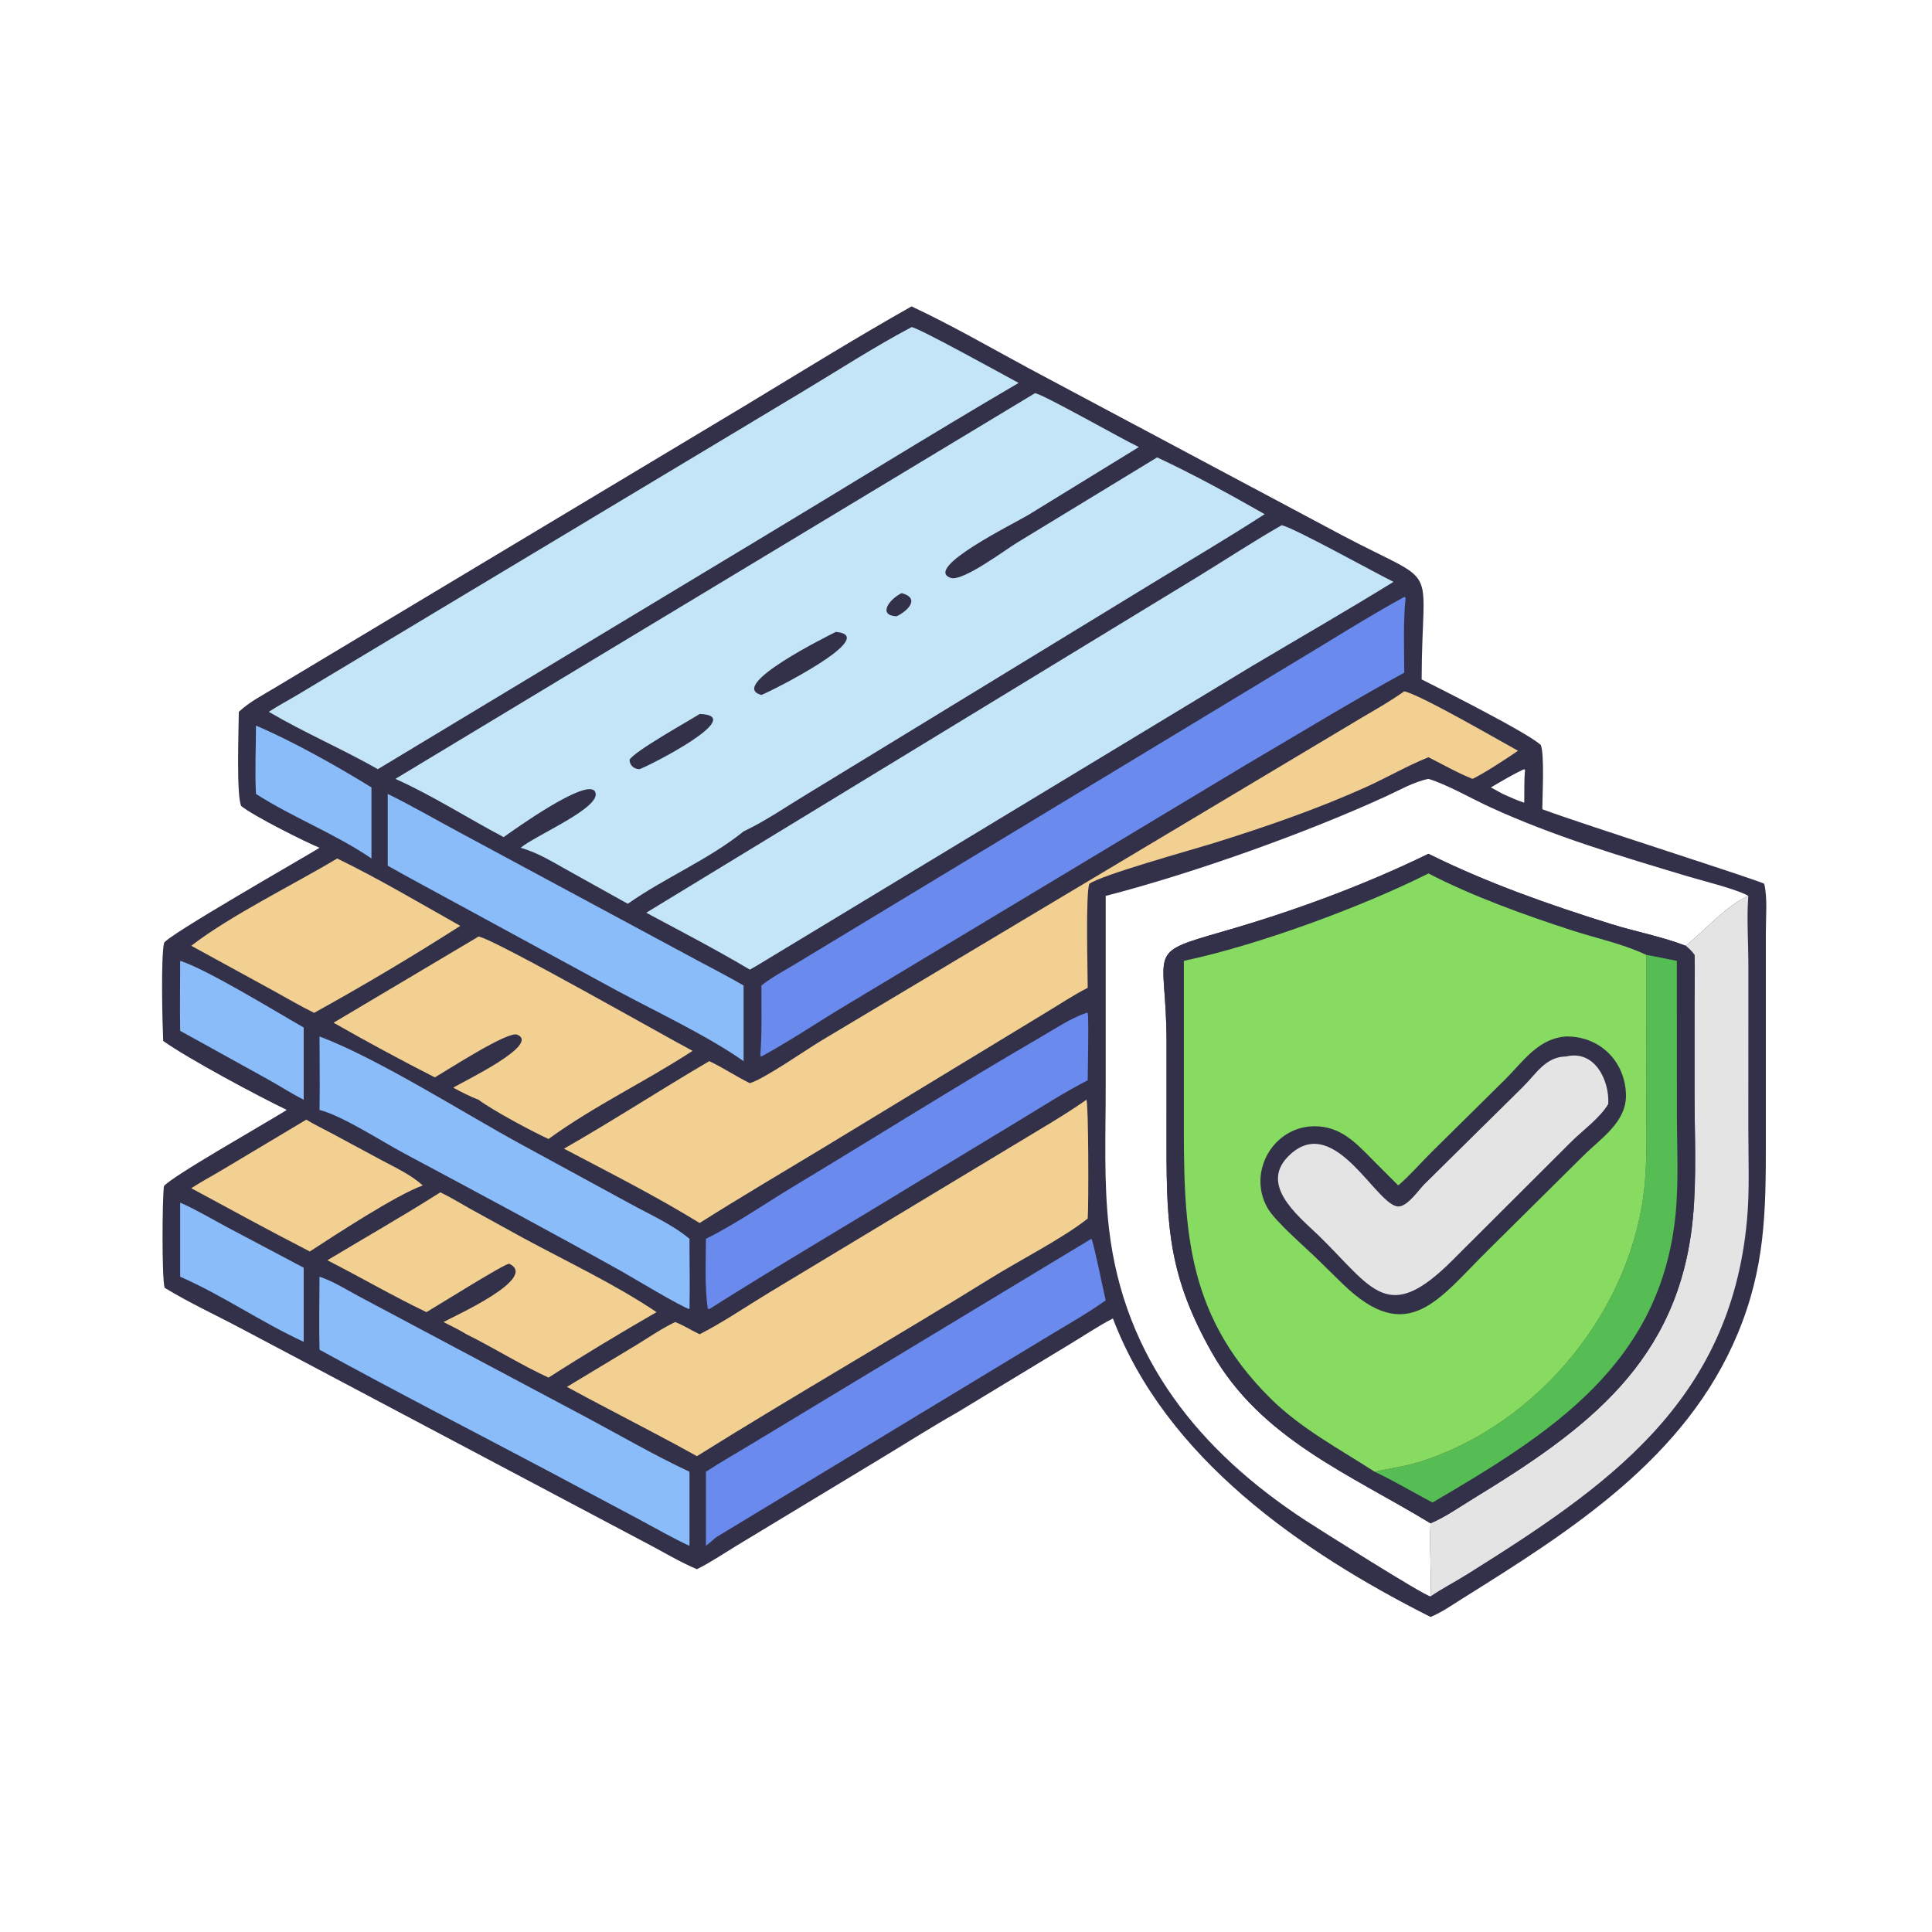 <?xml version="1.0" encoding="utf-8" ?>
<svg xmlns="http://www.w3.org/2000/svg" xmlns:xlink="http://www.w3.org/1999/xlink" width="512" height="512">
	<path fill="#33314A" d="M241.573 81.197C252.187 86.169 262.471 92.115 272.778 97.68L355.573 141.801C382.357 155.969 376.806 147.725 376.751 180.051C382.243 182.809 405.08 194.317 408.339 197.453C409.329 200.041 408.744 210.911 408.731 214.45C418.818 218.268 467.121 233.592 467.547 234.23C468.433 238.126 467.971 242.811 467.971 246.81L467.971 302.818C467.972 321.256 467.78 335.987 460.477 353.506C446.763 386.401 416.503 405.541 387.502 423.671C384.795 425.364 382.063 427.297 379.106 428.514C344.699 411.154 308.977 386.391 294.933 349.405C290.975 351.447 287.149 354.059 283.31 356.348L253.608 374.356C246.591 378.321 239.774 382.696 232.866 386.853L195.104 409.681C191.685 411.763 188.278 414.073 184.693 415.852C180.563 414.13 176.618 411.775 172.67 409.672L64.392 352.321C57.51 348.655 50.285 345.338 43.63 341.285C42.846 338.822 42.999 317.463 43.444 314.368C45.051 311.997 70.212 297.786 76.001 294.144C68.415 290.504 49.924 280.621 43.248 275.867C43.026 271.005 42.607 254.059 43.465 249.92C43.828 248.172 81.123 226.916 84.677 224.676C80.905 223.127 67.148 216.244 63.922 213.604C62.588 210.71 63.262 193.139 63.287 188.644C66.196 185.936 69.654 184.188 73.035 182.151L198.178 107.059C212.57 98.355 226.921 89.455 241.573 81.197ZM293.024 237.424L293.022 288.477C293.022 300.813 292.476 313.334 293.897 325.604C297.893 360.102 318.041 384.683 345.985 402.94C349.093 404.97 377.567 422.983 379.106 423.053C379.39 416.619 378.749 410.123 379.106 403.692C357.861 390.753 334.06 381.272 321.125 358.384C309.941 338.595 309.141 325.542 309.146 304.115L309.15 276.219C309.127 251.191 303.041 252.922 324.232 246.819C342.775 241.478 361.199 234.719 378.56 226.269C393.976 233.936 410.558 239.769 426.977 244.888C433.486 246.918 440.373 248.188 446.726 250.641C451.841 246.544 457.394 240.043 463.324 237.424C460.46 235.705 450.983 233.354 447.363 232.268C429.608 226.939 411.735 221.653 394.855 213.888C390.084 211.694 383.373 207.843 378.56 206.411C374.735 207.173 370.919 209.377 367.38 211.003C346.259 220.711 316.116 231.474 293.024 237.424ZM403.934 203.837C400.874 205.23 398.006 206.98 395.108 208.676L398.258 210.402C400.113 211.181 402.016 212.135 403.934 212.726C404.002 209.883 403.869 206.951 404.153 204.123L403.934 203.837Z"/>
	<path fill="#8ABCFA" d="M67.835 192.291C77.423 196.352 89.579 203.19 98.442 208.676L98.442 227.506C88.841 220.947 77.665 216.698 67.835 210.402C67.514 204.433 67.832 198.281 67.835 192.291Z"/>
	<path fill="#8ABCFA" d="M47.747 254.627C54.759 256.834 73.433 268.286 80.483 272.301L80.483 291.453C77.238 289.797 74.061 287.738 70.858 285.962L47.747 273.176C47.641 267 47.746 260.805 47.747 254.627Z"/>
	<path fill="#8ABCFA" d="M47.747 318.708C51.957 320.553 56.001 322.975 60.057 325.147L80.483 335.959L80.483 355.595C69.283 350.433 59.007 343.277 47.747 338.34L47.747 318.708Z"/>
	<path fill="#F2D092" d="M81.179 296.717C83.298 298.032 85.634 299.126 87.836 300.311L101.313 307.563C105.077 309.568 108.837 311.294 112.049 314.148C104.798 316.778 88.977 327.206 82.1 331.654C71.571 326.246 61.103 320.522 50.689 314.89C53.425 313.104 56.356 311.566 59.157 309.874L81.179 296.717Z"/>
	<path fill="#F2D092" d="M89.356 227.506C100.461 232.912 111.217 239.312 121.984 245.365C109.379 253.411 96.341 261.188 83.247 268.412C79.539 266.612 75.942 264.454 72.319 262.478L50.689 250.641C60.944 242.679 77.891 234.393 89.356 227.506Z"/>
	<path fill="#8ABCFA" d="M102.758 210.402C109.102 213.523 115.258 217.091 121.486 220.44L184.537 254.372C188.714 256.628 192.955 258.767 197.054 261.163L197.054 281.216C187.738 274.648 173.977 268.129 163.831 262.704L121.526 239.701C115.273 236.266 108.959 232.954 102.758 229.422L102.758 210.402Z"/>
	<path fill="#F2D092" d="M116.688 315.982C119.363 317.243 121.919 318.845 124.505 320.286L138.798 328.155C150.479 334.462 162.962 340.315 173.995 347.73C164.358 353.28 154.723 359.068 145.368 365.079C137.97 361.667 130.937 357.226 123.614 353.595C121.656 352.395 119.588 351.393 117.539 350.36C120.397 348.726 142.897 338.743 134.944 334.889C133.417 335.047 116.356 345.764 113.014 347.73C104.121 343.47 95.546 338.473 86.762 333.981C96.729 327.987 106.873 322.219 116.688 315.982Z"/>
	<path fill="#8ABCFA" d="M84.677 274.675C100.131 280.5 122.795 294.896 137.702 303.041L166.96 318.974C172.212 321.86 178.108 324.451 182.721 328.289C182.713 334.496 182.868 340.722 182.721 346.926C180.587 346.379 167.528 338.486 164.689 336.899C145.64 326.253 126.367 315.949 107.123 305.662C101.074 302.429 90.761 295.708 84.677 294.144C84.792 287.66 84.693 281.16 84.677 274.675Z"/>
	<path fill="#6A8BED" d="M287.901 268.412L288.248 268.452C288.595 269.737 288.254 283.666 288.254 286.279C281.941 289.549 275.89 293.437 269.812 297.119L243.928 312.791C225.305 324.199 206.418 335.248 187.967 346.926L187.555 346.765C186.705 340.705 187.061 334.399 187.077 328.289C194.991 324.375 202.775 318.943 210.399 314.357C232.177 301.255 253.701 287.68 275.673 274.912C279.618 272.619 283.591 269.928 287.901 268.412Z"/>
	<path fill="#8ABCFA" d="M84.677 338.34C88.237 339.531 91.606 341.642 94.9 343.432L155.482 375.661C164.514 380.487 173.45 385.683 182.721 390.029L182.721 409.669C178.344 407.653 174.111 405.192 169.858 402.921L146.724 390.59C126.041 379.63 105.199 368.949 84.677 357.685C84.516 351.253 84.648 344.777 84.677 338.34Z"/>
	<path fill="#6A8BED" d="M289.231 328.289C289.702 328.702 292.575 342.797 293.024 344.609C288.211 348.025 283.053 350.947 278 353.991L189.805 407.378C188.916 408.166 187.994 408.914 187.077 409.669L187.077 390.029C190.971 387.458 195.131 385.148 199.121 382.706L289.231 328.289Z"/>
	<path fill="#F2D092" d="M126.834 248.189C131.184 248.951 176.916 275.025 183.544 278.487C171.091 286.624 157.417 293.067 145.368 301.844C141.01 299.858 130.406 294.17 126.834 291.453C124.492 290.574 122.324 289.418 120.117 288.254C122.488 286.714 143.378 276.837 137.074 274.194C134.602 273.158 118.659 283.559 115.226 285.511C106.215 280.926 97.175 276.026 88.395 271.031L126.834 248.189Z"/>
	<path fill="#E5E4E4" d="M463.324 237.424L463.285 237.918C462.878 243.502 463.358 250.616 463.338 256.428L463.329 299.527C463.33 307.434 463.69 315.524 462.965 323.396C458.518 371.699 425.735 394.078 388.705 417.261C385.576 419.22 382.137 420.986 379.106 423.053C379.39 416.619 378.749 410.123 379.106 403.692C383.04 402.034 386.805 399.359 390.45 397.135C420.456 378.827 444.972 360.875 448.621 322.876C449.674 311.916 449.059 300.391 449.058 289.354L449.063 265.505C449.07 261.36 449.237 257.193 449.058 253.053C448.376 252.097 447.607 251.399 446.726 250.641C451.841 246.544 457.394 240.043 463.324 237.424Z"/>
	<path fill="#6A8BED" d="M372.141 158.195L372.495 158.364C371.833 164.939 372.128 171.664 372.141 178.266C358.043 185.967 344.314 194.407 330.45 202.521L221.849 267.814C215.211 271.897 208.632 276.25 201.787 279.975L201.485 279.804C201.971 273.612 201.758 267.37 201.787 261.163C204.611 258.934 207.843 257.23 210.923 255.382L341.591 176.366C351.741 170.322 361.794 163.871 372.141 158.195Z"/>
	<path fill="#F2D092" d="M287.901 291.453C288.484 291.968 288.525 319.614 288.254 322.934C281.724 328.127 270.219 333.993 262.794 338.599C236.93 354.643 210.506 369.774 184.693 385.899C176.944 381.564 168.999 377.514 161.154 373.352C157.5 371.443 153.858 369.519 150.246 367.531L168.615 356.456C172.003 354.4 175.356 352.043 178.943 350.36C181.181 351.216 183.236 352.572 185.411 353.595C191.599 350.449 197.884 346.135 203.887 342.516L270.526 302.35C276.364 298.817 282.317 295.382 287.901 291.453Z"/>
	<path fill="#F2D092" d="M372.141 183.205C376.592 184.185 397.515 196.353 402.284 198.957C399.444 200.931 393.101 205.078 390.228 206.411C386.236 204.822 382.401 202.606 378.56 200.672C372.861 202.968 367.472 206.119 361.864 208.646C348.953 214.462 335.211 219.195 321.676 223.416C316.082 225.16 291.698 231.903 288.665 234.247C287.692 237.13 288.248 257.218 288.254 261.791C284.543 263.646 280.975 266.06 277.414 268.195L217.928 304.325C207.06 310.895 196.148 317.316 185.411 324.108L181.449 321.727C171.049 315.572 160.154 310.041 149.456 304.409C162.454 296.999 175.045 288.784 187.967 281.216C191.651 282.96 195.052 285.262 198.721 287.053C202.59 285.875 213.137 278.527 217.375 275.944L360.874 190.194C364.674 187.95 368.549 185.777 372.141 183.205Z"/>
	<path fill="#C3E5F7" d="M339.622 139.213C341.877 139.286 365.151 152.202 369.295 154.197C356.91 161.837 344.31 169.074 331.807 176.511L200.477 255.961L198.721 256.964C189.735 251.635 180.468 246.817 171.263 241.882L317.666 152.691C324.99 148.207 332.16 143.473 339.622 139.213Z"/>
	<path fill="#C3E5F7" d="M241.573 86.692C243.061 86.653 266.371 99.561 269.948 101.483C246.808 115.021 224.023 129.196 201.041 143.004L100.138 203.837C90.685 198.477 80.604 194.146 71.231 188.644C73.73 186.998 76.42 185.583 78.995 184.051L212.805 103.723C222.329 97.999 231.755 91.892 241.573 86.692Z"/>
	<path fill="#C3E5F7" d="M274.278 104.202C276.334 104.409 297.218 116.306 301.811 118.473L272.522 136.463C268.963 138.628 244.422 150.663 251.966 153.146C255.156 154.195 266.525 145.617 269.464 143.857L306.653 121.212C316.322 125.736 325.873 130.979 335.15 136.26C325.138 142.737 314.81 148.794 304.642 155.026L214.03 210.348C208.448 213.709 202.94 217.539 197.054 220.334C187.747 227.842 176.169 232.609 166.372 239.516L150.953 230.927C146.803 228.648 142.561 225.926 137.973 224.676C141.86 221.358 159.955 213.808 157.684 209.779C155.576 206.037 136.467 219.719 133.475 221.846C123.938 216.821 114.611 210.804 104.774 206.411L274.278 104.202Z"/>
	<path fill="#33314A" d="M238.936 157.181C244.035 158.54 240.443 162.038 237.589 163.319C232.682 163.113 235.425 158.956 238.936 157.181Z"/>
	<path fill="#33314A" d="M185.411 189.217C198.442 189.603 171.828 203.048 169.481 203.837C168.017 203.821 166.852 202.828 166.841 201.359C168.002 199.138 182.354 191.155 185.411 189.217Z"/>
	<path fill="#33314A" d="M221.497 167.461C233.626 168.517 204.158 183.282 201.787 184.168C192.563 181.739 219.539 168.467 221.497 167.461Z"/>
	<path fill="#33314A" d="M378.56 226.269C393.976 233.936 410.558 239.769 426.977 244.888C433.486 246.918 440.373 248.188 446.726 250.641C447.607 251.399 448.376 252.097 449.058 253.053C449.237 257.193 449.07 261.36 449.063 265.505L449.058 289.354C449.059 300.391 449.674 311.916 448.621 322.876C444.972 360.875 420.456 378.827 390.45 397.135C386.805 399.359 383.04 402.034 379.106 403.692C357.861 390.753 334.06 381.272 321.125 358.384C309.941 338.595 309.141 325.542 309.146 304.115L309.15 276.219C309.127 251.191 303.041 252.922 324.232 246.819C342.775 241.478 361.199 234.719 378.56 226.269Z"/>
	<path fill="#55BD53" d="M436.262 253.053C438.993 253.496 441.665 254.151 444.381 254.627L444.394 295.036C444.396 303.859 444.912 313.033 444.044 321.816C440.12 361.511 410.976 379.827 379.628 398.186C374.541 395.492 369.494 392.492 364.303 390.029C368.116 389.123 372.042 388.695 375.8 387.537C407.783 377.686 433.103 346.555 435.924 313.151C436.562 305.602 436.27 297.906 436.269 290.332L436.262 253.053Z"/>
	<path fill="#86DB60" d="M378.56 231.471C390.031 237.462 404.514 242.662 416.861 246.647C423.239 248.705 430.223 250.169 436.262 253.053L436.269 290.332C436.27 297.906 436.562 305.602 435.924 313.151C433.103 346.555 407.783 377.686 375.8 387.537C372.042 388.695 368.116 389.123 364.303 390.029C354.838 383.912 344.706 378.555 336.637 370.54C313.451 347.509 313.723 323.74 313.734 294.324L313.739 254.627C333.364 250.51 361.229 240.205 378.56 231.471Z"/>
	<path fill="#33314A" d="M415.078 274.675C423.939 274.606 430.627 281.184 430.897 290.005C431.121 297.346 424.247 301.657 419.548 306.343L394.345 331.314C381.21 344.284 373.109 357.055 355.82 340.233L349.425 333.981C346.063 330.616 337.916 323.742 335.855 320.043C330.512 310.455 337.529 298.492 348.359 298.468C355.216 298.452 359.292 302.814 363.761 307.359L370.548 314.148C373.699 311.451 376.57 308.106 379.53 305.175L398.84 286.102C403.715 281.234 407.674 275.157 415.078 274.675Z"/>
	<path fill="#E5E4E4" d="M415.078 279.975C422.626 278.172 426.548 286.301 426.205 292.578C423.924 296.351 419.489 299.51 416.366 302.599L385.007 333.887C367.599 351.328 363.837 341.476 349.425 327.389C343.675 321.923 333.396 313.722 341.944 305.913C354.001 294.899 365.036 320.199 370.761 319.724C373.151 319.525 375.946 315.374 377.495 313.815L403.514 288.121C407.18 284.506 409.584 280.029 415.078 279.975Z"/>
</svg>
